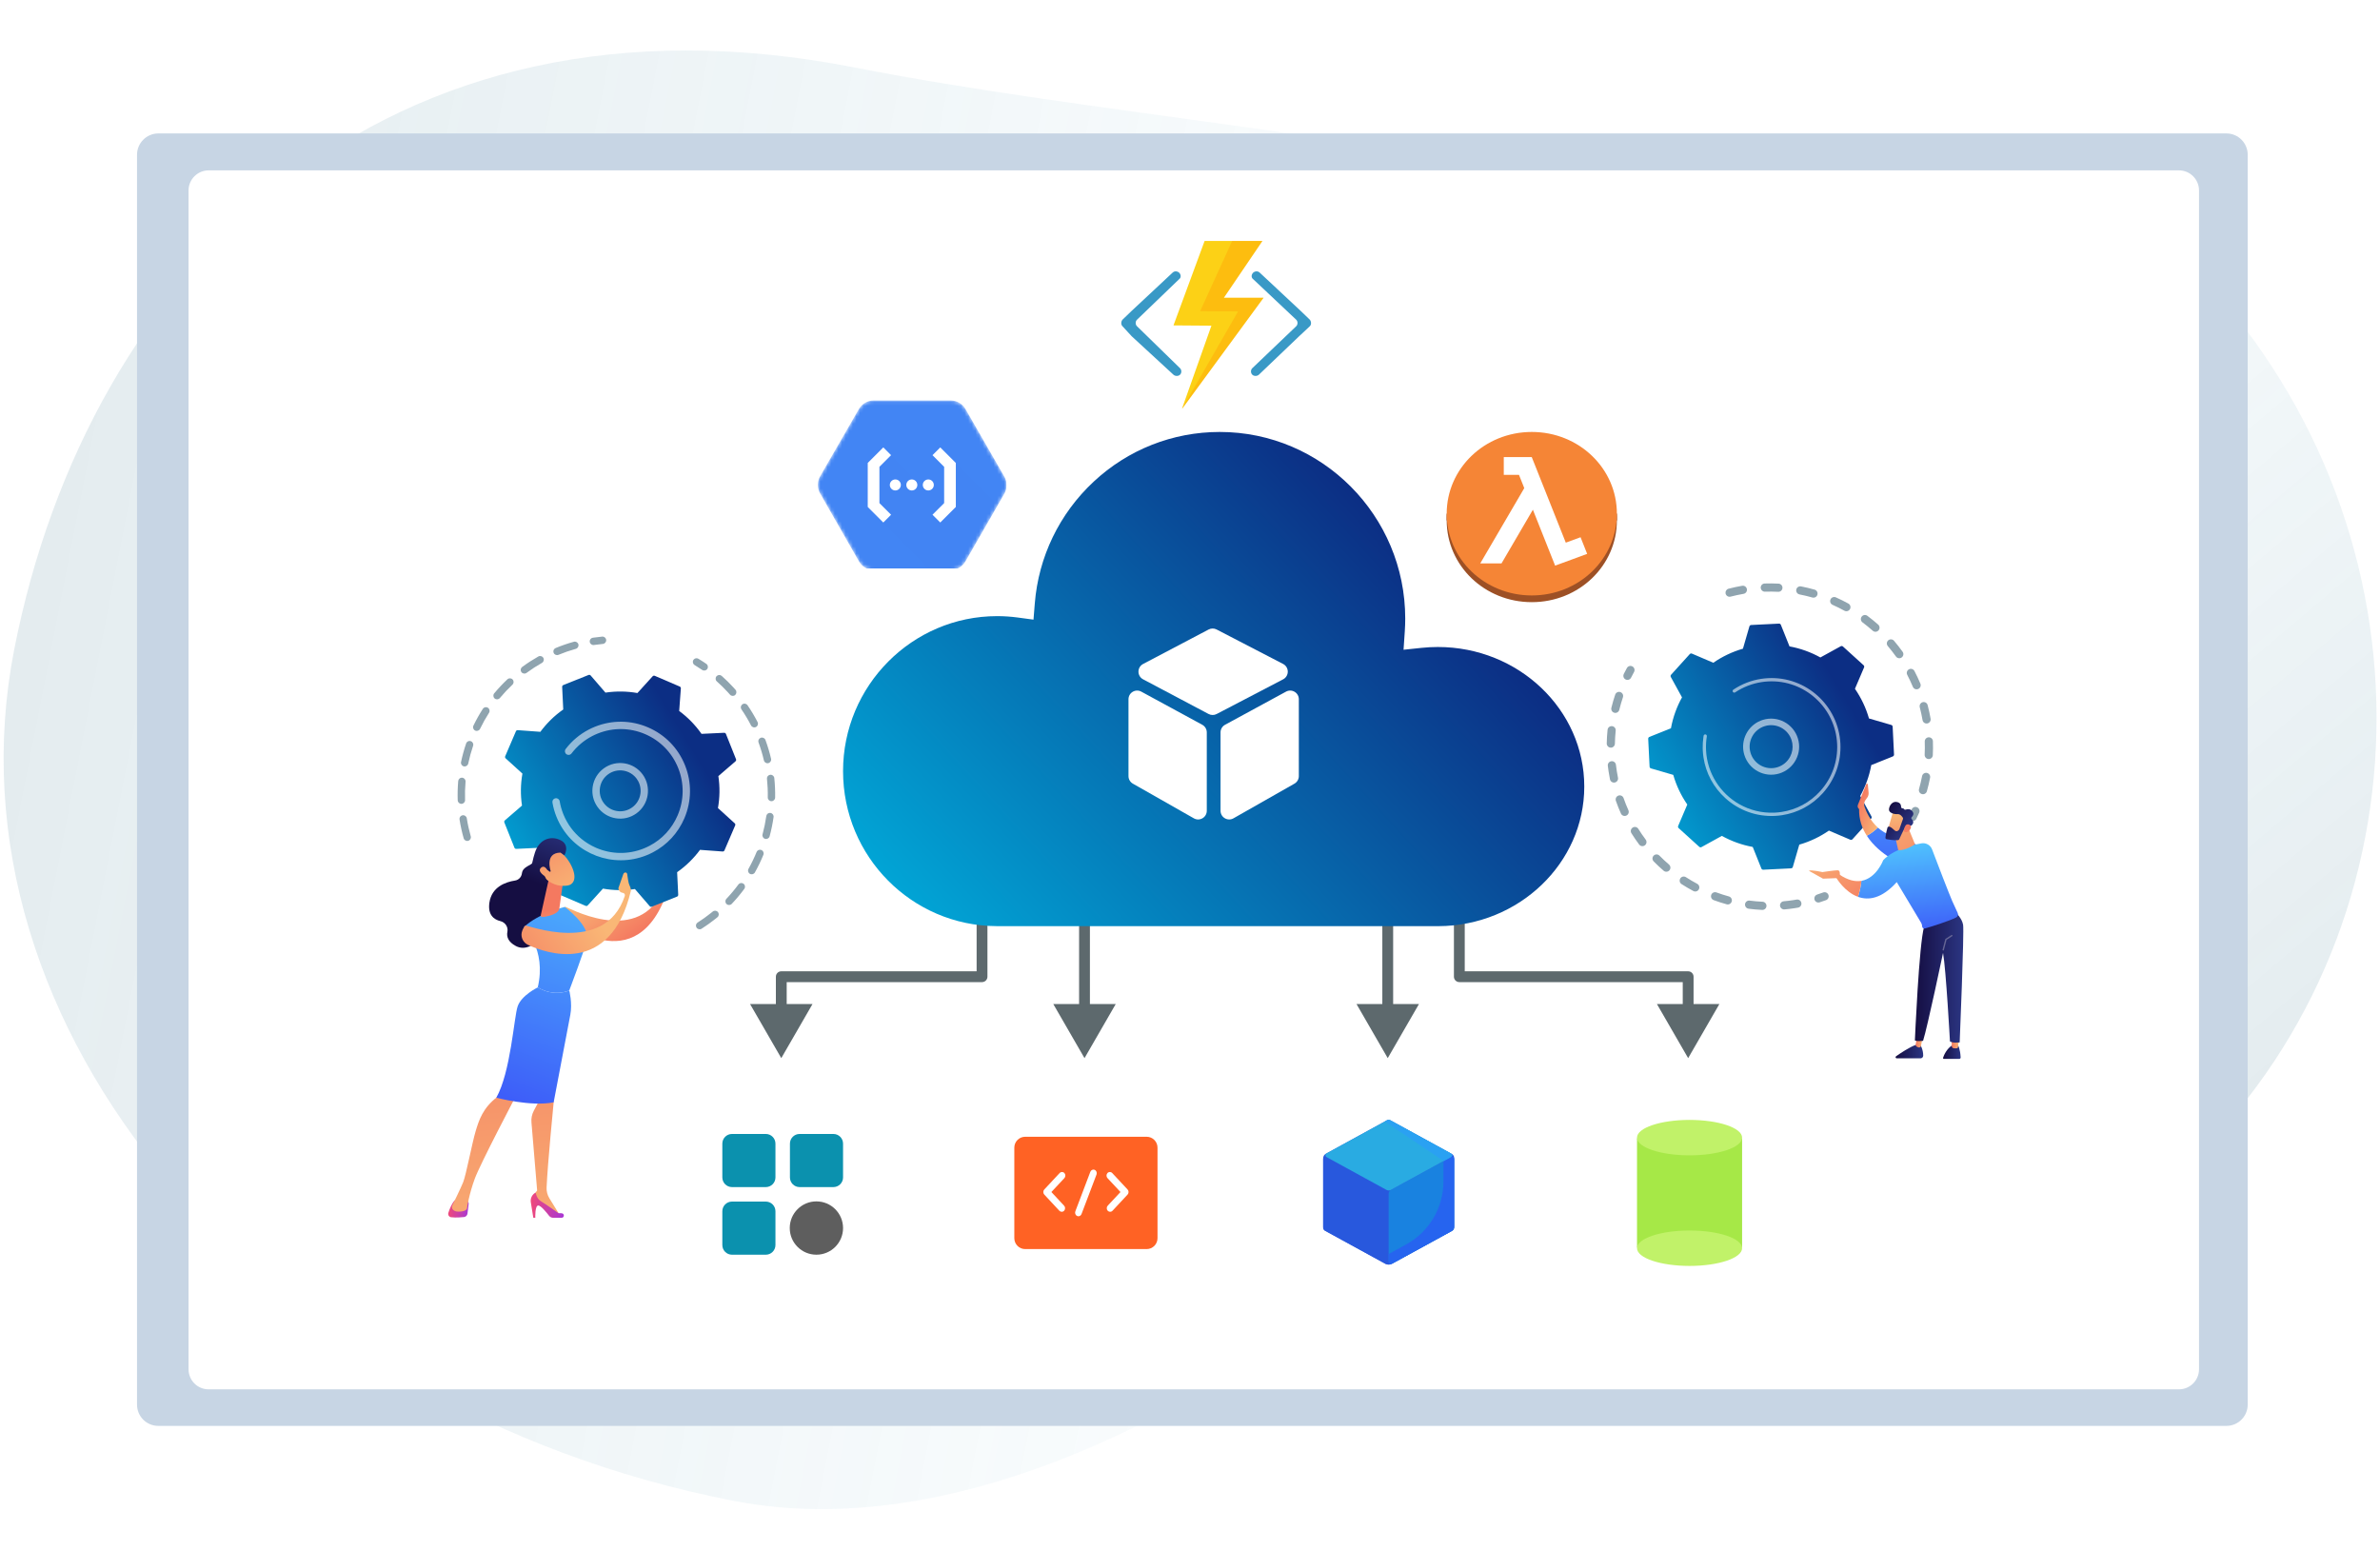 <svg width="660" height="430" viewBox="0 0 660 430" fill="none" xmlns="http://www.w3.org/2000/svg">
<path opacity="0.15" d="M366.411 336.374C303.235 261.731 190.904 182.453 263.7 120.839C336.497 59.226 553.146 8.605 616.322 83.248C679.498 157.891 671.699 268.348 598.902 329.962C526.105 391.575 429.587 411.016 366.411 336.374Z" fill="url(#paint0_linear_5298_7336)"/>
<path opacity="0.15" d="M236.959 18.705C367.503 44.289 552.587 41.19 532.078 145.929C511.57 250.668 333.714 441.687 203.17 416.103C72.627 390.519 -16.575 284.872 3.934 180.133C24.442 75.393 106.416 -6.879 236.959 18.705Z" fill="url(#paint1_linear_5298_7336)"/>
<path d="M43.896 37H617.417C620.678 37 623.313 39.659 623.313 42.895V389.469C623.313 392.73 620.653 395.365 617.417 395.365H43.896C40.634 395.365 38 392.73 38 389.469V42.895C38 39.659 40.66 37 43.896 37Z" fill="#C7D5E4"/>
<path d="M57.846 47.238H604.253C607.328 47.238 609.812 49.746 609.812 52.798V379.671C609.812 382.746 607.304 385.231 604.253 385.231H57.846C54.771 385.231 52.287 382.746 52.287 379.671V52.798C52.287 49.746 54.794 47.238 57.846 47.238Z" fill="white"/>
<path d="M155.607 254.99C155.607 254.99 176.746 272.924 185.255 246.538C185.255 246.538 185.39 245.878 185.073 245.021C184.913 244.588 184.918 242.946 184.932 242.104C184.937 241.834 184.706 241.621 184.436 241.644C184.225 241.662 184.038 241.787 183.94 241.974L182.131 245.408C182.064 246.035 182.463 246.617 183.072 246.781C183.46 246.885 183.656 247.318 183.474 247.676C176.014 262.343 157.011 251.228 156.74 251.449C155.782 252.232 154.669 253.108 155.606 254.99H155.607Z" fill="url(#paint2_linear_5298_7336)"/>
<path d="M192.461 182.78C192.785 182.482 193.28 182.419 193.677 182.659C194.418 183.105 195.155 183.581 195.869 184.071C196.333 184.391 196.45 185.025 196.132 185.489C195.814 185.954 195.178 186.07 194.714 185.751C194.034 185.283 193.331 184.83 192.624 184.404C192.141 184.113 191.987 183.487 192.277 183.004C192.329 182.918 192.391 182.844 192.461 182.779L192.461 182.78Z" fill="#8FA4AF"/>
<path d="M198.776 187.428C199.157 187.078 199.748 187.067 200.142 187.417C201.256 188.407 202.331 189.465 203.338 190.562C203.55 190.793 203.76 191.027 203.969 191.264C204.341 191.687 204.263 192.335 203.878 192.703C203.455 193.075 202.811 193.034 202.439 192.612C202.239 192.385 202.039 192.161 201.836 191.941C200.875 190.894 199.849 189.885 198.788 188.941C198.367 188.567 198.329 187.923 198.702 187.502C198.726 187.475 198.751 187.45 198.775 187.427L198.776 187.428ZM205.767 195.373C205.803 195.34 205.841 195.309 205.882 195.282C206.347 194.964 206.981 195.083 207.3 195.548C208.32 197.038 209.256 198.606 210.082 200.206C210.34 200.706 210.141 201.321 209.644 201.579C209.144 201.838 208.53 201.642 208.27 201.142C207.482 199.616 206.589 198.121 205.616 196.699C205.326 196.275 205.4 195.711 205.767 195.374L205.767 195.373ZM210.623 204.777C210.718 204.689 210.832 204.619 210.96 204.571C211.489 204.377 212.075 204.648 212.269 205.177C212.891 206.869 213.414 208.619 213.822 210.379C213.95 210.928 213.609 211.474 213.06 211.602C212.511 211.73 211.963 211.387 211.836 210.84C211.446 209.163 210.948 207.494 210.355 205.88C210.208 205.481 210.327 205.048 210.622 204.777L210.623 204.777ZM213.018 215.087C213.173 214.944 213.374 214.848 213.6 214.824C214.159 214.766 214.662 215.172 214.72 215.731C214.909 217.528 214.987 219.352 214.954 221.153C214.942 221.716 214.477 222.163 213.915 222.153C213.352 222.142 212.904 221.678 212.914 221.114C212.947 219.398 212.872 217.657 212.693 215.944C212.657 215.609 212.788 215.297 213.018 215.086L213.018 215.087ZM212.822 225.669C213.039 225.469 213.34 225.365 213.656 225.41C214.213 225.489 214.6 226.005 214.521 226.563C214.267 228.349 213.9 230.137 213.43 231.876C213.284 232.421 212.724 232.742 212.181 232.595C211.637 232.448 211.315 231.888 211.462 231.345C211.91 229.686 212.261 227.981 212.503 226.276C212.537 226.033 212.655 225.823 212.823 225.669L212.822 225.669ZM210.063 235.881C210.345 235.623 210.761 235.535 211.138 235.688C211.659 235.9 211.91 236.495 211.697 237.016C211.016 238.687 210.225 240.332 209.344 241.902C209.067 242.394 208.447 242.568 207.956 242.292C207.465 242.017 207.291 241.396 207.566 240.906C208.405 239.408 209.161 237.84 209.809 236.248C209.868 236.104 209.956 235.98 210.063 235.881ZM204.893 245.107C205.245 244.784 205.787 244.744 206.185 245.038C206.639 245.372 206.735 246.01 206.402 246.464C205.335 247.911 204.164 249.312 202.919 250.625C202.525 251.029 201.886 251.051 201.478 250.664C201.069 250.277 201.052 249.632 201.439 249.223C202.626 247.97 203.743 246.635 204.761 245.255C204.8 245.2 204.845 245.151 204.893 245.107ZM193.321 255.906C193.365 255.866 193.412 255.829 193.464 255.797C194.718 254.998 195.95 254.118 197.126 253.178C197.305 253.037 197.479 252.896 197.651 252.753C198.086 252.395 198.728 252.455 199.087 252.889C199.447 253.323 199.393 253.981 198.951 254.325C198.767 254.476 198.583 254.626 198.395 254.774C197.166 255.755 195.874 256.679 194.56 257.516C194.085 257.818 193.454 257.678 193.152 257.203C192.883 256.78 192.965 256.234 193.322 255.906L193.321 255.906Z" fill="#8FA4AF"/>
<path d="M140.718 188.346C141.128 187.97 141.766 187.992 142.15 188.398C142.535 188.807 142.517 189.453 142.106 189.839C140.873 191.001 139.699 192.248 138.62 193.546C138.258 193.973 137.617 194.038 137.184 193.678C136.751 193.318 136.693 192.675 137.052 192.243C138.186 190.882 139.415 189.574 140.709 188.356C140.712 188.352 140.716 188.349 140.719 188.346L140.718 188.346ZM144.722 185.004C144.749 184.979 144.777 184.955 144.808 184.934C146.236 183.879 147.743 182.902 149.285 182.027C149.776 181.75 150.397 181.921 150.674 182.411C150.952 182.901 150.777 183.523 150.29 183.801C148.818 184.635 147.38 185.569 146.017 186.574C145.564 186.908 144.926 186.812 144.592 186.359C144.28 185.936 144.343 185.352 144.721 185.004L144.722 185.004ZM134.062 196.348C134.395 196.042 134.904 195.986 135.303 196.241C135.776 196.545 135.913 197.175 135.609 197.649C134.693 199.076 133.856 200.57 133.122 202.091C132.875 202.598 132.268 202.811 131.761 202.565C131.254 202.321 131.041 201.711 131.286 201.204C132.056 199.61 132.934 198.043 133.894 196.547C133.943 196.471 133.999 196.404 134.063 196.347L134.062 196.348ZM153.786 179.875C153.871 179.796 153.972 179.731 154.085 179.684C155.726 179.004 157.425 178.418 159.135 177.944C159.678 177.793 160.24 178.112 160.391 178.654C160.54 179.195 160.222 179.757 159.681 179.908C158.05 180.361 156.43 180.919 154.867 181.568C154.347 181.783 153.75 181.536 153.534 181.016C153.366 180.61 153.48 180.156 153.787 179.875L153.786 179.875ZM129.539 205.72C129.804 205.476 130.192 205.381 130.557 205.505C131.091 205.687 131.376 206.267 131.194 206.799C130.649 208.4 130.195 210.051 129.848 211.708C129.733 212.26 129.192 212.612 128.641 212.496C128.09 212.381 127.737 211.84 127.853 211.289C128.218 209.553 128.693 207.821 129.264 206.143C129.322 205.975 129.418 205.833 129.54 205.721L129.539 205.72ZM127.395 215.904C127.599 215.717 127.876 215.614 128.173 215.639C128.734 215.688 129.149 216.182 129.101 216.743C128.955 218.432 128.91 220.145 128.967 221.833C128.986 222.397 128.545 222.868 127.982 222.887C127.42 222.906 126.948 222.466 126.929 221.903C126.869 220.132 126.916 218.337 127.068 216.567C127.091 216.303 127.213 216.07 127.394 215.905L127.395 215.904ZM127.753 226.31C127.896 226.178 128.078 226.087 128.285 226.054C128.841 225.967 129.363 226.347 129.45 226.904C129.711 228.579 130.079 230.252 130.541 231.877C130.694 232.417 130.381 232.982 129.84 233.136C129.298 233.29 128.735 232.977 128.581 232.434C128.096 230.73 127.71 228.975 127.435 227.218C127.381 226.869 127.511 226.532 127.754 226.31L127.753 226.31Z" fill="#8FA4AF"/>
<path d="M163.867 177.081C164.012 176.948 164.197 176.856 164.406 176.824C165.269 176.695 166.14 176.592 166.994 176.516C167.555 176.466 168.051 176.88 168.101 177.441C168.149 178.001 167.736 178.496 167.176 178.547C166.361 178.619 165.53 178.718 164.706 178.841C164.15 178.924 163.631 178.54 163.548 177.983C163.496 177.635 163.626 177.302 163.867 177.081Z" fill="#8FA4AF"/>
<path d="M140.095 209.69C140.008 209.892 140.06 210.128 140.222 210.276L144.872 214.5C144.36 217.389 144.305 220.38 144.756 223.366L140.004 227.469C139.837 227.613 139.78 227.846 139.862 228.051L142.656 235.049C142.738 235.253 142.941 235.384 143.16 235.374L149.431 235.073C151.16 237.548 153.261 239.679 155.621 241.42L155.161 247.686C155.144 247.906 155.269 248.111 155.472 248.199L162.396 251.171C162.599 251.258 162.834 251.206 162.981 251.043L167.206 246.393C170.094 246.905 173.086 246.96 176.071 246.509L180.173 251.262C180.317 251.429 180.55 251.486 180.755 251.404L187.753 248.609C187.958 248.528 188.087 248.325 188.077 248.105L187.777 241.834C190.252 240.104 192.382 238.003 194.123 235.643L200.388 236.103C200.608 236.12 200.814 235.995 200.901 235.792L203.872 228.867C203.959 228.665 203.908 228.429 203.745 228.282L199.096 224.057C199.608 221.168 199.663 218.177 199.212 215.191L203.965 211.088C204.131 210.944 204.188 210.711 204.107 210.506L201.312 203.507C201.23 203.303 201.028 203.173 200.808 203.183L194.538 203.483C192.808 201.008 190.708 198.878 188.347 197.136L188.808 190.871C188.824 190.651 188.699 190.446 188.496 190.359L181.572 187.387C181.37 187.299 181.135 187.351 180.987 187.514L176.762 192.164C173.874 191.652 170.882 191.598 167.898 192.048L163.796 187.295C163.652 187.128 163.418 187.071 163.213 187.153L156.216 189.948C156.012 190.03 155.882 190.232 155.892 190.452L156.192 196.723C153.718 198.453 151.587 200.554 149.846 202.915L143.581 202.454C143.361 202.438 143.155 202.562 143.068 202.765L140.097 209.69H140.095Z" fill="url(#paint3_linear_5298_7336)"/>
<path opacity="0.56" d="M165.139 222.831C164.378 221.373 164.106 219.716 164.369 218.063C164.693 216.029 165.791 214.243 167.459 213.034C170.899 210.539 175.729 211.309 178.226 214.751C180.718 218.202 179.95 223.025 176.508 225.52C174.841 226.729 172.802 227.217 170.769 226.892C168.735 226.567 166.949 225.471 165.74 223.802C165.515 223.49 165.314 223.165 165.139 222.83V222.831ZM177.013 216.657C176.886 216.413 176.74 216.177 176.575 215.948C174.739 213.416 171.186 212.85 168.654 214.686C167.428 215.575 166.62 216.889 166.381 218.384C166.143 219.881 166.502 221.379 167.39 222.608C168.279 223.834 169.593 224.641 171.088 224.88C172.584 225.119 174.084 224.76 175.311 223.87C177.614 222.201 178.291 219.108 177.012 216.657L177.013 216.657Z" fill="white"/>
<path opacity="0.56" d="M155.119 228.226C154.82 227.654 154.548 227.063 154.304 226.451C153.819 225.238 153.457 223.973 153.227 222.69C153.217 222.632 153.207 222.574 153.198 222.516C153.122 222.069 153.349 221.642 153.73 221.442C153.823 221.394 153.925 221.359 154.033 221.34C154.588 221.246 155.112 221.622 155.207 222.176C155.41 223.376 155.743 224.559 156.197 225.694C156.222 225.756 156.248 225.819 156.273 225.881C157.371 228.556 159.094 230.855 161.278 232.633C162.464 233.598 163.788 234.408 165.223 235.04C165.235 235.045 165.246 235.05 165.258 235.055C165.294 235.071 165.329 235.087 165.365 235.102C169.578 236.909 174.242 236.969 178.499 235.269C179.05 235.049 179.586 234.803 180.105 234.532C183.596 232.71 186.331 229.766 187.906 226.099C189.713 221.885 189.773 217.22 188.072 212.963C186.372 208.709 183.115 205.365 178.903 203.556C174.69 201.748 170.026 201.688 165.768 203.388C165.227 203.604 164.698 203.848 164.184 204.116C161.957 205.279 160.01 206.915 158.487 208.915C158.393 209.039 158.277 209.134 158.148 209.201C157.809 209.379 157.383 209.356 157.059 209.109C156.612 208.767 156.524 208.129 156.865 207.68C158.569 205.441 160.748 203.61 163.239 202.309C163.815 202.008 164.406 201.736 165.012 201.494C169.776 199.592 174.994 199.658 179.707 201.682C184.42 203.705 188.065 207.438 189.965 212.206C191.867 216.969 191.802 222.188 189.778 226.902C188.018 231.006 184.957 234.299 181.051 236.338C180.471 236.64 179.872 236.916 179.256 237.162C170.034 240.844 159.616 236.847 155.117 228.225L155.119 228.226Z" fill="white"/>
<path d="M150.485 236.651C150.485 236.651 148.227 237.75 147.811 239.012C147.479 240.025 144.981 240.156 144.734 242.147C144.607 243.175 143.846 243.998 142.822 244.156C140.272 244.546 136.341 245.871 135.712 250.3C135.232 253.68 136.955 254.962 138.763 255.406C140.092 255.732 140.974 257.023 140.706 258.364C140.448 259.651 140.832 261.138 143.06 262.314C148.053 264.948 153.039 256.071 153.039 256.071L154.061 240.572L150.484 236.653L150.485 236.651Z" fill="url(#paint4_linear_5298_7336)"/>
<path d="M129.962 333.842L129.64 336.498C129.578 337.002 129.181 337.4 128.677 337.458C127.826 337.555 126.459 337.656 125.122 337.514C124.535 337.451 124.155 336.857 124.333 336.295C124.659 335.269 125.256 333.73 126.116 332.824H129.062C129.606 332.824 130.029 333.3 129.962 333.841V333.842Z" fill="url(#paint5_linear_5298_7336)"/>
<path d="M153.04 302.724L153.537 305.649C153.537 305.649 151.872 322.52 151.576 329.269C151.529 330.327 151.803 331.372 152.358 332.274L155.255 336.977L147.895 332.634L147.749 331.735L148.954 330.079L147.376 311.179C147.284 310.068 147.512 308.955 148.035 307.972L149.558 305.112L153.041 302.724H153.04Z" fill="url(#paint6_linear_5298_7336)"/>
<path d="M155.738 337.66H153.389C152.949 337.66 152.535 337.458 152.267 337.11C151.535 336.158 150.018 334.302 149.292 334.254C148.316 334.188 148.441 337.66 148.441 337.66H147.894L147.2 333.346C147.026 332.26 147.566 331.185 148.54 330.677C148.54 330.677 148.764 332.328 149.974 333.058C151.184 333.788 154.899 336.403 154.899 336.403C154.899 336.403 155.354 336.339 155.854 336.429C156.595 336.563 156.492 337.66 155.738 337.66H155.738Z" fill="url(#paint7_linear_5298_7336)"/>
<path d="M142.959 304.114C142.959 304.114 133.203 322.623 131.652 326.849C130.101 331.074 129.558 334.6 129.537 334.934C129.505 335.456 128.856 335.956 127.068 335.956C126.145 335.956 125.694 335.586 125.472 335.228C125.283 334.922 125.273 334.54 125.432 334.218C125.996 333.076 127.788 329.425 128.451 327.769C129.243 325.792 130.947 316.833 131.881 313.719C132.816 310.604 133.871 307.225 137.94 304.113C137.94 304.113 140.733 301.378 142.96 304.113L142.959 304.114Z" fill="url(#paint8_linear_5298_7336)"/>
<path d="M149.123 273.785C151.639 263.12 145.264 257.087 145.264 257.087C149.286 253.225 156.616 251.468 156.616 251.468C156.616 251.468 163.61 256.582 162.781 260.584C162.294 262.93 157.864 274.636 157.864 274.636C157.864 274.636 153.768 276.575 149.123 273.785Z" fill="url(#paint9_linear_5298_7336)"/>
<path d="M143.543 279.066C144.567 275.98 149.122 273.785 149.122 273.785C153.768 276.575 157.864 274.637 157.864 274.637C157.864 274.637 158.782 278.148 158.148 281.412C157.514 284.675 153.536 305.649 153.536 305.649C147.269 306.919 137.629 304.372 137.629 304.372C141.621 297.283 142.518 282.152 143.542 279.066H143.543Z" fill="url(#paint10_linear_5298_7336)"/>
<path d="M152.043 244.422L149.997 253.614C149.801 254.424 150.54 254.291 151.358 254.136C152.698 253.884 154.426 253.363 155.004 252.32C155.062 252.214 155.091 252.094 155.108 251.973L155.987 245.599C156.058 245.094 155.784 244.603 155.317 244.396L153.621 243.644C152.967 243.354 152.211 243.727 152.043 244.421V244.422Z" fill="url(#paint11_linear_5298_7336)"/>
<path d="M154.444 235.669C154.444 235.669 156.867 236.692 158.515 240.195C160.163 243.697 158.933 245.314 157.387 245.536C155.842 245.758 153.53 245.724 151.086 243.462C148.641 241.199 151.295 234.456 154.445 235.669H154.444Z" fill="url(#paint12_linear_5298_7336)"/>
<path d="M152.728 241.591C152.728 241.591 150.9 236.467 155.442 236.407L156.51 237.155C156.51 237.155 158.177 234.314 155.442 232.958C152.707 231.601 149.505 232.722 148.341 236.407C147.177 240.093 146.978 242.56 148.915 244.324C150.852 246.087 151.65 244.088 151.65 244.088C151.65 244.088 150.596 242.439 151.025 241.556C151.454 240.674 152.445 241.739 152.445 241.739L152.729 241.592L152.728 241.591Z" fill="url(#paint13_linear_5298_7336)"/>
<path d="M152.219 242.162C152.219 242.162 151.295 239.522 150.062 240.573C148.828 241.624 151.064 243.011 151.939 243.461L152.22 242.162H152.219Z" fill="url(#paint14_linear_5298_7336)"/>
<path d="M146.412 261.984C151.162 264.203 169.282 270.891 174.959 246.961C174.959 246.961 174.998 246.245 174.528 245.39C174.291 244.958 174.038 243.227 173.921 242.338C173.883 242.052 173.606 241.865 173.327 241.931C173.107 241.984 172.929 242.144 172.855 242.357L171.489 246.262C171.517 246.933 172.029 247.484 172.697 247.56C173.123 247.609 173.398 248.035 173.262 248.441C167.707 265.072 145.93 256.349 145.68 256.624C145.269 257.077 144.873 257.744 144.695 258.513C144.369 259.924 145.101 261.371 146.413 261.984H146.412Z" fill="url(#paint15_linear_5298_7336)"/>
<path d="M478.512 164.503C478.427 163.936 478.78 163.385 479.347 163.237C480.585 162.914 481.856 162.64 483.124 162.423C483.74 162.318 484.326 162.732 484.431 163.35C484.432 163.357 484.433 163.364 484.435 163.372C484.527 163.981 484.115 164.554 483.505 164.659C482.301 164.865 481.094 165.125 479.918 165.431C479.313 165.589 478.694 165.226 478.536 164.62C478.526 164.581 478.518 164.542 478.512 164.502V164.503ZM488.28 163.096C488.273 163.052 488.269 163.007 488.267 162.962C488.247 162.336 488.737 161.812 489.362 161.792C490.647 161.75 491.946 161.762 493.223 161.829C493.847 161.862 494.326 162.393 494.295 163.021C494.262 163.646 493.729 164.127 493.105 164.094C491.891 164.03 490.657 164.018 489.436 164.058C488.856 164.077 488.364 163.656 488.279 163.096H488.28ZM498.114 163.876C498.096 163.752 498.097 163.621 498.123 163.49C498.242 162.876 498.836 162.474 499.451 162.594C500.71 162.838 501.973 163.141 503.207 163.493C503.809 163.665 504.156 164.293 503.986 164.894C503.814 165.497 503.188 165.846 502.586 165.674C501.414 165.339 500.214 165.052 499.019 164.82C498.536 164.726 498.184 164.337 498.114 163.877L498.114 163.876ZM507.529 166.839C507.498 166.633 507.524 166.415 507.614 166.211C507.867 165.639 508.537 165.38 509.108 165.634C510.281 166.155 511.446 166.733 512.57 167.351C513.117 167.653 513.317 168.342 513.016 168.891C512.715 169.439 512.026 169.64 511.478 169.338C510.411 168.75 509.304 168.201 508.19 167.707C507.822 167.544 507.585 167.21 507.529 166.84L507.529 166.839ZM516.048 171.829C516.004 171.54 516.072 171.234 516.26 170.981C516.634 170.479 517.344 170.376 517.845 170.75C518.871 171.517 519.879 172.338 520.839 173.191C521.308 173.607 521.351 174.323 520.935 174.792C520.52 175.26 519.804 175.304 519.336 174.888C518.423 174.077 517.465 173.296 516.49 172.568C516.241 172.382 516.091 172.113 516.048 171.829ZM523.251 178.58C523.194 178.205 523.326 177.811 523.635 177.547C524.111 177.14 524.826 177.197 525.232 177.673C526.065 178.649 526.866 179.673 527.613 180.717C527.977 181.226 527.86 181.934 527.351 182.299C526.843 182.663 526.135 182.546 525.771 182.038C525.061 181.046 524.3 180.073 523.509 179.145C523.366 178.978 523.281 178.782 523.251 178.58ZM532.135 219.256C532.112 219.101 532.12 218.938 532.166 218.778C532.498 217.606 532.783 216.403 533.013 215.204C533.131 214.59 533.725 214.187 534.339 214.305C534.953 214.423 535.356 215.017 535.238 215.633C534.995 216.895 534.695 218.162 534.345 219.396C534.175 219.999 533.549 220.348 532.946 220.178C532.505 220.053 532.199 219.683 532.135 219.256L532.135 219.256ZM528.777 186.756C528.706 186.291 528.932 185.812 529.372 185.582C529.926 185.291 530.61 185.506 530.901 186.06C531.496 187.197 532.048 188.374 532.544 189.558C532.782 190.136 532.514 190.8 531.936 191.042C531.36 191.284 530.696 191.011 530.454 190.434C529.984 189.309 529.459 188.192 528.894 187.112C528.834 186.997 528.795 186.877 528.777 186.756V186.756ZM533.738 209.51C533.727 209.436 533.723 209.36 533.727 209.282C533.788 208.064 533.798 206.828 533.756 205.608C533.734 204.982 534.223 204.457 534.848 204.435C535.474 204.414 536.001 204.903 536.02 205.529C536.064 206.813 536.054 208.115 535.99 209.396C535.958 210.021 535.426 210.503 534.801 210.471C534.254 210.443 533.817 210.032 533.738 209.509V209.51ZM532.339 195.963C532.254 195.397 532.607 194.846 533.172 194.698C533.777 194.539 534.396 194.901 534.555 195.507C534.881 196.746 535.157 198.018 535.375 199.284C535.377 199.292 535.378 199.3 535.379 199.308C535.471 199.916 535.061 200.489 534.452 200.595C533.835 200.702 533.249 200.288 533.143 199.67C532.935 198.467 532.672 197.261 532.364 196.082C532.354 196.042 532.346 196.002 532.339 195.962V195.963Z" fill="#8FA4AF"/>
<path d="M529.283 226.688C529.25 226.468 529.28 226.235 529.387 226.019C529.644 225.495 529.895 224.956 530.133 224.418C530.387 223.846 531.056 223.587 531.627 223.84C532.2 224.094 532.459 224.764 532.205 225.336C531.955 225.902 531.691 226.469 531.419 227.021C531.143 227.583 530.464 227.814 529.903 227.537C529.557 227.367 529.337 227.044 529.283 226.689V226.688Z" fill="#8FA4AF"/>
<path d="M503.146 249.282C503.064 248.741 503.384 248.205 503.921 248.033C504.477 247.855 505.039 247.663 505.591 247.461C506.179 247.246 506.829 247.549 507.044 248.136C507.26 248.727 506.956 249.376 506.369 249.591C505.788 249.803 505.196 250.006 504.61 250.194C504.014 250.384 503.377 250.055 503.187 249.458C503.168 249.4 503.154 249.34 503.146 249.282Z" fill="#8FA4AF"/>
<path d="M446.075 213.884C445.996 213.368 445.927 212.849 445.866 212.327C445.793 211.705 446.238 211.141 446.859 211.069C447.48 210.996 448.046 211.444 448.116 212.062C448.257 213.268 448.447 214.464 448.683 215.633C448.806 216.248 448.41 216.845 447.798 216.969C447.184 217.093 446.587 216.696 446.463 216.082C446.316 215.36 446.186 214.62 446.075 213.884ZM445.577 206.347C445.568 206.284 445.563 206.22 445.565 206.155C445.589 204.89 445.666 203.612 445.796 202.356C445.86 201.734 446.417 201.281 447.039 201.345C447.661 201.409 448.115 201.967 448.049 202.59C447.927 203.782 447.853 204.996 447.83 206.198C447.818 206.824 447.301 207.322 446.676 207.31C446.116 207.299 445.659 206.884 445.578 206.347H445.577ZM448.046 221.835C447.966 221.306 448.269 220.779 448.792 220.596C449.383 220.389 450.028 220.701 450.235 221.292C450.63 222.423 451.079 223.552 451.57 224.649C451.825 225.221 451.57 225.891 450.999 226.147C450.428 226.403 449.758 226.147 449.502 225.576C448.986 224.421 448.513 223.232 448.097 222.041C448.073 221.973 448.057 221.904 448.046 221.835H448.046ZM446.829 196.706C446.808 196.563 446.814 196.415 446.85 196.266C447.15 195.039 447.507 193.809 447.91 192.612C448.11 192.018 448.752 191.7 449.345 191.9C449.938 192.099 450.257 192.742 450.056 193.336C449.674 194.472 449.335 195.64 449.05 196.806C448.901 197.414 448.287 197.786 447.68 197.637C447.221 197.524 446.895 197.146 446.829 196.706H446.829ZM452.244 230.593C452.179 230.16 452.369 229.709 452.765 229.462C453.295 229.13 453.994 229.291 454.326 229.822C454.959 230.838 455.645 231.841 456.365 232.803C456.74 233.304 456.637 234.015 456.136 234.39C455.635 234.765 454.926 234.663 454.551 234.162C453.794 233.149 453.071 232.093 452.404 231.024C452.32 230.888 452.267 230.742 452.244 230.593ZM458.262 238.218C458.209 237.872 458.318 237.506 458.586 237.24C459.031 236.8 459.748 236.805 460.188 237.251C461.031 238.106 461.919 238.935 462.828 239.716C463.304 240.123 463.359 240.839 462.951 241.315C462.544 241.79 461.829 241.845 461.354 241.438C460.397 240.616 459.461 239.743 458.575 238.844C458.401 238.667 458.296 238.447 458.262 238.218V238.218ZM465.796 244.348C465.756 244.084 465.809 243.805 465.964 243.563C466.303 243.037 467.004 242.886 467.53 243.225C468.539 243.877 469.586 244.492 470.644 245.055C471.196 245.349 471.406 246.036 471.111 246.589C470.817 247.142 470.131 247.351 469.579 247.057C468.467 246.464 467.364 245.816 466.302 245.131C466.018 244.947 465.843 244.658 465.796 244.347L465.796 244.348ZM474.486 248.686C474.459 248.503 474.475 248.312 474.543 248.126C474.759 247.538 475.41 247.237 475.997 247.453C477.124 247.868 478.28 248.239 479.435 248.556C480.039 248.722 480.394 249.346 480.229 249.949C480.063 250.553 479.44 250.909 478.836 250.743C477.619 250.409 476.401 250.018 475.216 249.582C474.814 249.434 474.546 249.082 474.486 248.686ZM483.92 251.01C483.904 250.908 483.903 250.801 483.917 250.693C483.998 250.072 484.567 249.634 485.187 249.716C486.374 249.871 487.584 249.978 488.782 250.033C489.407 250.061 489.89 250.593 489.861 251.217C489.833 251.843 489.303 252.327 488.678 252.298C487.417 252.24 486.143 252.128 484.894 251.964C484.381 251.897 483.994 251.497 483.92 251.01ZM493.626 251.203C493.623 251.18 493.62 251.157 493.618 251.133C493.562 250.51 494.022 249.959 494.645 249.903C495.525 249.824 496.412 249.717 497.283 249.585C497.599 249.537 497.913 249.485 498.226 249.431C498.843 249.324 499.429 249.737 499.536 250.354C499.656 250.977 499.23 251.558 498.614 251.665C498.284 251.722 497.955 251.776 497.623 251.827C496.706 251.966 495.772 252.078 494.847 252.161C494.247 252.215 493.715 251.791 493.626 251.202L493.626 251.203Z" fill="#8FA4AF"/>
<path d="M450.184 187.554C450.151 187.331 450.183 187.096 450.29 186.879C450.564 186.33 450.854 185.776 451.153 185.233C451.455 184.684 452.144 184.484 452.691 184.787C453.239 185.089 453.439 185.778 453.137 186.327C452.853 186.843 452.577 187.369 452.317 187.891C452.039 188.451 451.359 188.679 450.799 188.4C450.455 188.229 450.237 187.907 450.184 187.554L450.184 187.554Z" fill="#8FA4AF"/>
<path d="M463.404 187.097C463.252 187.264 463.223 187.509 463.332 187.708L466.437 193.36C464.979 195.994 463.929 198.881 463.373 201.93L457.396 204.33C457.186 204.414 457.053 204.622 457.064 204.848L457.446 212.576C457.458 212.801 457.611 212.995 457.827 213.058L464.011 214.856C464.866 217.835 466.194 220.605 467.905 223.082L465.372 229.013C465.284 229.221 465.337 229.462 465.504 229.614L471.232 234.808C471.399 234.959 471.645 234.988 471.842 234.879L477.489 231.772C480.121 233.231 483.005 234.282 486.051 234.838L488.448 240.821C488.532 241.031 488.74 241.164 488.966 241.153L496.686 240.771C496.911 240.76 497.105 240.606 497.168 240.389L498.964 234.199C501.94 233.344 504.707 232.014 507.182 230.302L513.108 232.837C513.315 232.925 513.556 232.872 513.708 232.705L518.897 226.971C519.049 226.804 519.077 226.559 518.968 226.36L515.864 220.708C517.322 218.074 518.371 215.187 518.928 212.138L524.904 209.738C525.114 209.654 525.247 209.446 525.236 209.22L524.854 201.492C524.843 201.267 524.69 201.073 524.473 201.01L518.289 199.212C517.435 196.233 516.106 193.464 514.396 190.986L516.928 185.055C517.017 184.847 516.964 184.606 516.797 184.454L511.068 179.26C510.901 179.108 510.656 179.079 510.458 179.188L504.812 182.296C502.18 180.836 499.295 179.786 496.249 179.229L493.852 173.247C493.768 173.037 493.56 172.903 493.334 172.915L485.615 173.297C485.389 173.308 485.195 173.461 485.132 173.679L483.336 179.868C480.36 180.724 477.593 182.053 475.118 183.766L469.193 181.231C468.986 181.142 468.745 181.195 468.593 181.362L463.404 187.096V187.097Z" fill="url(#paint16_linear_5298_7336)"/>
<path opacity="0.56" d="M483.467 208.194C482.9 204.446 485.152 200.738 488.879 199.597C492.976 198.344 497.327 200.66 498.58 204.761C499.187 206.747 498.985 208.852 498.01 210.685C497.036 212.519 495.406 213.864 493.422 214.471C489.325 215.724 484.973 213.408 483.721 209.308C483.608 208.938 483.523 208.566 483.467 208.194V208.194ZM497.043 206.154C496.999 205.864 496.934 205.576 496.846 205.291C495.886 202.147 492.549 200.371 489.408 201.333C486.268 202.294 484.492 205.633 485.453 208.778C486.413 211.922 489.75 213.698 492.891 212.737C494.413 212.271 495.662 211.241 496.409 209.834C497.016 208.691 497.232 207.411 497.042 206.154H497.043Z" fill="white"/>
<path opacity="0.56" d="M472.397 210.032C472.299 209.389 472.234 208.736 472.201 208.077C472.191 207.87 472.184 207.662 472.18 207.454C472.163 206.429 472.227 205.405 472.371 204.398C472.373 204.384 472.375 204.37 472.376 204.357C472.382 204.318 472.388 204.279 472.394 204.24C472.405 204.164 472.418 204.088 472.43 204.012C472.463 203.814 472.62 203.666 472.809 203.637C472.855 203.631 472.902 203.631 472.951 203.639C473.198 203.679 473.364 203.913 473.324 204.159C473.115 205.431 473.042 206.734 473.106 208.032C473.424 214.479 477.071 219.985 482.297 222.967C485.203 224.625 488.598 225.502 492.179 225.325C492.807 225.294 493.429 225.231 494.043 225.138C498.171 224.511 501.927 222.5 504.767 219.36C508.031 215.754 509.695 211.092 509.455 206.233C508.958 196.197 500.403 188.444 490.382 188.94C489.764 188.971 489.15 189.032 488.543 189.125C485.909 189.525 483.393 190.497 481.177 191.98C481.12 192.019 481.057 192.042 480.994 192.051C480.825 192.077 480.65 192.006 480.549 191.855C480.41 191.646 480.465 191.365 480.674 191.226C483 189.668 485.642 188.648 488.407 188.228C489.045 188.131 489.689 188.066 490.337 188.033C500.859 187.513 509.84 195.66 510.361 206.187C510.613 211.289 508.865 216.183 505.439 219.969C502.457 223.265 498.514 225.376 494.181 226.034C493.537 226.132 492.884 226.197 492.224 226.23C487.128 226.483 482.238 224.733 478.456 221.305C475.163 218.319 473.053 214.371 472.397 210.032V210.032Z" fill="white"/>
<path d="M543.029 289.941C543.029 289.941 543.572 290.797 543.708 293.194C543.721 293.417 543.544 293.608 543.321 293.608H539.077C538.906 293.608 538.785 293.44 538.839 293.278C539.088 292.541 539.84 290.745 541.517 289.719L543.029 289.941H543.029Z" fill="url(#paint17_linear_5298_7336)"/>
<path d="M543.214 288.317L542.974 290.332C542.953 290.506 542.818 290.645 542.644 290.664C542.412 290.691 542.074 290.71 541.746 290.656C541.448 290.607 541.234 290.342 541.234 290.039V288.094L543.214 288.317Z" fill="url(#paint18_linear_5298_7336)"/>
<path d="M532.53 289.719C532.53 289.719 533.342 290.983 533.325 292.717C533.321 293.126 532.979 293.452 532.571 293.452H525.98C525.671 293.452 525.546 293.055 525.798 292.877C527.045 292.001 529.497 290.363 531.27 289.719H532.53L532.53 289.719Z" fill="url(#paint19_linear_5298_7336)"/>
<path d="M533.209 287.543L532.697 290.032C532.64 290.31 532.368 290.497 532.091 290.435C531.922 290.398 531.724 290.326 531.511 290.193C531.31 290.066 531.207 289.826 531.248 289.591L531.778 286.577L533.209 287.543H533.209Z" fill="url(#paint20_linear_5298_7336)"/>
<path d="M542.274 252.951C542.274 252.951 544.054 254.521 544.389 256.411C544.724 258.301 543.44 289.02 543.44 289.02C543.44 289.02 541.66 289.317 540.743 288.76C540.743 288.76 539.654 268.824 538.827 264.217C538.827 264.217 534.489 284.869 533.286 288.6C533.286 288.6 531.572 288.809 531.019 288.482C531.019 288.482 532.155 261.712 533.583 256.952L542.274 252.95L542.274 252.951Z" fill="url(#paint21_linear_5298_7336)"/>
<path d="M538.878 263.566C538.962 263.566 539.039 263.509 539.061 263.424L539.798 260.593L541.37 259.584C541.457 259.527 541.483 259.41 541.427 259.322C541.37 259.235 541.254 259.209 541.166 259.265L539.532 260.314C539.492 260.34 539.463 260.38 539.451 260.425L538.695 263.329C538.669 263.43 538.729 263.533 538.831 263.559C538.847 263.564 538.863 263.566 538.878 263.566Z" fill="#666694"/>
<path d="M524.893 231.747C532.162 233.676 533.487 235.796 533.487 235.796L528.187 239.948C528.187 239.948 521.299 237.339 517.692 231.733C518.979 231.062 520.019 230.184 520.741 229.469C521.833 230.458 523.198 231.297 524.893 231.747V231.747Z" fill="url(#paint22_linear_5298_7336)"/>
<path d="M517.527 217.435C517.617 217.212 517.945 217.26 517.968 217.499L518.185 219.744C518.227 220.178 518.134 220.614 517.92 220.994L517.206 222.001C516.917 222.514 516.86 223.124 517.052 223.68C517.511 225.011 518.602 227.531 520.74 229.469C520.019 230.185 518.978 231.063 517.691 231.734C516.368 229.677 515.486 227.217 515.548 224.334C515.184 224.062 515.047 223.579 515.216 223.156L517.525 217.435H517.527Z" fill="url(#paint23_linear_5298_7336)"/>
<path d="M522.241 238.501C524.879 235.655 529.904 234.369 532.813 233.841C534.087 233.61 535.344 234.32 535.796 235.535C537.105 239.058 540.665 248.223 541.356 249.799C541.922 251.091 542.513 252.353 542.889 253.142C543.114 253.613 542.918 254.177 542.448 254.404C540 255.585 535.596 256.921 533.81 257.443C533.417 257.558 533.026 257.262 533.026 256.853C533.026 256.506 532.932 256.165 532.753 255.867L525.991 244.587C521.775 249.265 518.085 249.693 515.249 248.669C515.725 247.194 516.038 245.716 516.187 244.235C520.376 243.517 522.241 238.501 522.241 238.501Z" fill="url(#paint24_linear_5298_7336)"/>
<path d="M509.263 243.449L510.019 242.44C512.466 244.123 514.512 244.522 516.186 244.234C516.037 245.715 515.725 247.192 515.248 248.668C511.513 247.319 509.262 243.449 509.262 243.449H509.263Z" fill="url(#paint25_linear_5298_7336)"/>
<path d="M509.796 243.468L505.537 243.634L501.615 241.442C502.178 241.089 505.361 241.81 505.361 241.81C505.361 241.81 508.689 241.307 509.589 241.306C510.337 241.305 510.23 242.382 510.173 242.746C510.161 242.82 510.152 242.865 510.152 242.865L509.796 243.468Z" fill="url(#paint26_linear_5298_7336)"/>
<path d="M528.811 228.615L531.058 234.104C531.058 234.104 528.476 235.893 526.399 235.723L525.278 230.787L528.811 228.615Z" fill="url(#paint27_linear_5298_7336)"/>
<path d="M525.015 224.873C524.964 224.946 523.389 230.639 523.389 230.639L526.656 231.47L528.949 226.296C528.949 226.296 525.877 223.651 525.015 224.873Z" fill="url(#paint28_linear_5298_7336)"/>
<path d="M527.719 227.082L526.725 229.9C526.712 229.937 526.695 229.97 526.673 230.001C526.538 230.192 526.026 230.819 525.418 230.255C524.866 229.743 524.355 229.284 523.883 229.201C523.672 229.164 523.466 229.293 523.409 229.501C523.266 230.018 522.965 231.189 522.859 232.247C522.838 232.462 522.986 232.656 523.198 232.696C523.836 232.817 525.188 233.035 526.317 232.955C526.47 232.944 526.605 232.853 526.669 232.713C526.98 232.032 527.934 229.967 528.288 229.433C528.621 228.931 529.437 228.945 529.779 228.976C529.891 228.986 530.002 228.95 530.086 228.875C530.386 228.612 530.956 227.942 530.154 227.139C529.986 226.971 529.99 226.7 530.164 226.537C530.508 226.213 530.876 225.639 530.303 224.926C529.72 224.202 528.95 224.317 528.479 224.489C528.288 224.559 528.08 224.478 527.977 224.303C527.918 224.204 527.815 224.129 527.636 224.144C527.396 224.165 527.194 223.964 527.198 223.722C527.206 223.258 527.04 222.672 526.236 222.422C524.809 221.977 523.92 223.357 523.832 224.386C523.743 225.416 525.318 225.81 526.244 225.741C526.948 225.688 527.47 226.386 527.68 226.724C527.746 226.831 527.76 226.962 527.718 227.081L527.719 227.082Z" fill="url(#paint29_linear_5298_7336)"/>
<path d="M527.917 230.456C527.917 230.456 528.147 228.668 528.89 228.581C529.632 228.493 530.356 229.104 529.617 230.107C528.698 231.355 527.916 230.456 527.916 230.456H527.917Z" fill="url(#paint30_linear_5298_7336)"/>
<path d="M272.328 270.817V272.317C273.157 272.317 273.828 271.646 273.828 270.817H272.328ZM216.659 270.817V269.317C215.831 269.317 215.159 269.989 215.159 270.817H216.659ZM216.659 293.396L225.319 278.396H207.999L216.659 293.396ZM270.828 255.635V270.817H273.828V255.635H270.828ZM272.328 269.317H216.659V272.317H272.328V269.317ZM215.159 270.817V279.896H218.159V270.817H215.159Z" fill="#5D696D"/>
<path d="M404.689 270.817V272.317C403.86 272.317 403.189 271.646 403.189 270.817H404.689ZM468.144 270.817V269.317C468.972 269.317 469.644 269.989 469.644 270.817H468.144ZM468.144 293.396L459.484 278.396H476.804L468.144 293.396ZM406.189 255.635V270.817H403.189V255.635H406.189ZM404.689 269.317H468.144V272.317H404.689V269.317ZM469.644 270.817V279.896H466.644V270.817H469.644Z" fill="#5D696D"/>
<path d="M300.747 293.396L309.407 278.396L292.087 278.396L300.747 293.396ZM299.247 256.023L299.247 272.218L302.247 272.218L302.247 256.023L299.247 256.023ZM299.247 272.218L299.247 279.896L302.247 279.896L302.247 272.218L299.247 272.218Z" fill="#5D696D"/>
<path d="M384.835 293.396L393.495 278.396L376.174 278.396L384.835 293.396ZM383.335 256.023L383.335 272.218L386.335 272.218L386.335 256.023L383.335 256.023ZM383.335 272.218L383.335 279.896L386.335 279.896L386.335 272.218L383.335 272.218Z" fill="#5D696D"/>
<path d="M439.336 218.095C439.336 196.757 421.12 179.396 398.732 179.396C397.257 179.396 395.737 179.474 394.235 179.632L389.22 180.158L389.563 175.086C389.642 173.868 389.686 172.668 389.686 171.521C389.686 142.983 366.613 119.771 338.235 119.771C325.219 119.771 312.8 124.667 303.27 133.567C293.785 142.414 287.988 154.405 286.96 167.325L286.6 171.81L282.173 171.214C280.303 170.969 278.397 170.838 276.517 170.838C252.961 170.838 233.788 190.126 233.788 213.82C233.788 237.514 252.856 256.671 276.289 256.794H277.062L398.319 256.802H398.952C421.225 256.688 439.336 239.327 439.336 218.095Z" fill="url(#paint31_linear_5298_7336)"/>
<g clip-path="url(#clip0_5298_7336)">
<path d="M333.398 200.961L316.492 191.773C315.74 191.365 314.852 191.382 314.116 191.819C313.38 192.256 312.941 193.029 312.941 193.885V215.198C312.941 216.06 313.407 216.861 314.157 217.287L331.063 226.898C331.436 227.11 331.843 227.216 332.251 227.216C332.666 227.216 333.082 227.106 333.459 226.886C334.207 226.451 334.654 225.675 334.654 224.809V203.072C334.654 202.191 334.173 201.382 333.398 200.961Z" fill="white"/>
<path d="M357.115 186.229C357.114 185.329 356.617 184.513 355.818 184.099L337.382 174.541C336.684 174.179 335.853 174.182 335.157 174.548L316.993 184.105C316.202 184.522 315.71 185.335 315.709 186.229C315.708 187.123 316.198 187.938 316.988 188.356L335.152 197.973C335.504 198.159 335.89 198.252 336.276 198.252C336.658 198.252 337.039 198.161 337.388 197.98L355.823 188.363C356.621 187.946 357.116 187.129 357.115 186.229Z" fill="white"/>
<path d="M359.008 191.818C358.272 191.381 357.384 191.364 356.632 191.772L339.726 200.96C338.951 201.381 338.47 202.19 338.47 203.072V224.808C338.47 225.674 338.917 226.45 339.665 226.885C340.042 227.105 340.458 227.215 340.873 227.215C341.281 227.215 341.688 227.109 342.061 226.897L358.967 217.286C359.717 216.86 360.182 216.06 360.182 215.197V193.884C360.182 193.028 359.743 192.256 359.008 191.818Z" fill="white"/>
</g>
<g clip-path="url(#clip1_5298_7336)">
<mask id="mask0_5298_7336" style="mask-type:luminance" maskUnits="userSpaceOnUse" x="226" y="111" width="54" height="48">
<path d="M278.511 132.151L267.753 113.445C266.93 111.985 265.396 111.07 263.72 111.04H242.201C240.525 111.07 238.99 111.985 238.167 113.445L227.405 132.102C226.573 133.55 226.573 135.332 227.405 136.78L238.163 155.593C238.977 157.073 240.508 158.018 242.196 158.083H263.716C265.404 158.026 266.938 157.084 267.753 155.605L278.511 136.899C279.35 135.427 279.35 133.623 278.511 132.151Z" fill="white"/>
</mask>
<g mask="url(#mask0_5298_7336)">
<path d="M278.511 132.151L267.753 113.445C266.93 111.985 265.396 111.07 263.72 111.04H242.201C240.525 111.07 238.99 111.985 238.167 113.445L227.405 132.102C226.573 133.55 226.573 135.332 227.405 136.78L238.163 155.593C238.977 157.073 240.508 158.018 242.196 158.083H263.716C265.404 158.026 266.938 157.084 267.753 155.605L278.511 136.899C279.35 135.427 279.35 133.623 278.511 132.151Z" fill="#4285F4"/>
</g>
<mask id="mask1_5298_7336" style="mask-type:luminance" maskUnits="userSpaceOnUse" x="226" y="111" width="54" height="48">
<g opacity="0.07">
<path d="M278.511 132.151L267.753 113.445C266.93 111.985 265.396 111.07 263.72 111.04H242.201C240.525 111.07 238.99 111.985 238.167 113.445L227.405 132.102C226.573 133.55 226.573 135.332 227.405 136.78L238.163 155.593C238.977 157.073 240.508 158.018 242.196 158.083H263.716C265.404 158.026 266.938 157.084 267.753 155.605L278.511 136.899C279.35 135.427 279.35 133.623 278.511 132.151Z" fill="white"/>
</g>
</mask>
<g mask="url(#mask1_5298_7336)">
<path opacity="0.07" d="M265.062 128.366L263.579 129.984L263.913 139.594L262.507 141.631L261.692 140.816H262.442V137.484L258.844 133.887L256.124 135.246L247.104 126.207L242.761 128.533L242.223 133.039L243.747 141.285L245.955 143.448L244.949 144.878L258.089 158.325H263.579C265.261 158.267 267.082 157.165 267.894 155.692L276.848 140.15L265.062 128.366Z" fill="black"/>
</g>
<mask id="mask2_5298_7336" style="mask-type:luminance" maskUnits="userSpaceOnUse" x="226" y="111" width="54" height="48">
<path d="M278.511 132.151L267.753 113.445C266.93 111.985 265.396 111.07 263.72 111.04H242.201C240.525 111.07 238.99 111.985 238.167 113.445L227.405 132.102C226.573 133.55 226.573 135.332 227.405 136.78L238.163 155.593C238.977 157.073 240.508 158.018 242.196 158.083H263.716C265.404 158.026 266.938 157.084 267.753 155.605L278.511 136.899C279.35 135.427 279.35 133.623 278.511 132.151Z" fill="white"/>
</mask>
<g mask="url(#mask2_5298_7336)">
<path d="M244.949 144.879L247.105 142.724L243.873 139.493V129.439L247.105 126.208L244.949 124.053L240.634 128.367V140.565L244.949 144.879Z" fill="white"/>
</g>
<mask id="mask3_5298_7336" style="mask-type:luminance" maskUnits="userSpaceOnUse" x="226" y="111" width="54" height="48">
<path d="M278.511 132.151L267.753 113.445C266.93 111.985 265.396 111.07 263.72 111.04H242.201C240.525 111.07 238.99 111.985 238.167 113.445L227.405 132.102C226.573 133.55 226.573 135.332 227.405 136.78L238.163 155.593C238.977 157.073 240.508 158.018 242.196 158.083H263.716C265.404 158.026 266.938 157.084 267.753 155.605L278.511 136.899C279.35 135.427 279.35 133.623 278.511 132.151Z" fill="white"/>
</mask>
<g mask="url(#mask3_5298_7336)">
<path d="M248.286 135.993C249.13 135.993 249.814 135.309 249.814 134.465C249.814 133.621 249.13 132.938 248.286 132.938C247.442 132.938 246.758 133.621 246.758 134.465C246.758 135.309 247.442 135.993 248.286 135.993Z" fill="white"/>
</g>
<mask id="mask4_5298_7336" style="mask-type:luminance" maskUnits="userSpaceOnUse" x="226" y="111" width="54" height="48">
<path d="M278.511 132.151L267.753 113.445C266.93 111.985 265.396 111.07 263.72 111.04H242.201C240.525 111.07 238.99 111.985 238.167 113.445L227.405 132.102C226.573 133.55 226.573 135.332 227.405 136.78L238.163 155.593C238.977 157.073 240.508 158.018 242.196 158.083H263.716C265.404 158.026 266.938 157.084 267.753 155.605L278.511 136.899C279.35 135.427 279.35 133.623 278.511 132.151Z" fill="white"/>
</mask>
<g mask="url(#mask4_5298_7336)">
<path d="M252.858 135.993C253.702 135.993 254.386 135.309 254.386 134.465C254.386 133.621 253.702 132.938 252.858 132.938C252.014 132.938 251.33 133.621 251.33 134.465C251.33 135.309 252.014 135.993 252.858 135.993Z" fill="white"/>
</g>
<mask id="mask5_5298_7336" style="mask-type:luminance" maskUnits="userSpaceOnUse" x="226" y="111" width="54" height="48">
<path d="M278.511 132.151L267.753 113.445C266.93 111.985 265.396 111.07 263.72 111.04H242.201C240.525 111.07 238.99 111.985 238.167 113.445L227.405 132.102C226.573 133.55 226.573 135.332 227.405 136.78L238.163 155.593C238.977 157.073 240.508 158.018 242.196 158.083H263.716C265.404 158.026 266.938 157.084 267.753 155.605L278.511 136.899C279.35 135.427 279.35 133.623 278.511 132.151Z" fill="white"/>
</mask>
<g mask="url(#mask5_5298_7336)">
<path d="M257.43 135.993C258.274 135.993 258.958 135.309 258.958 134.465C258.958 133.621 258.274 132.938 257.43 132.938C256.586 132.938 255.902 133.621 255.902 134.465C255.902 135.309 256.586 135.993 257.43 135.993Z" fill="white"/>
</g>
<mask id="mask6_5298_7336" style="mask-type:luminance" maskUnits="userSpaceOnUse" x="226" y="111" width="54" height="48">
<path d="M278.511 132.151L267.753 113.445C266.93 111.985 265.396 111.07 263.72 111.04H242.201C240.525 111.07 238.99 111.985 238.167 113.445L227.405 132.102C226.573 133.55 226.573 135.332 227.405 136.78L238.163 155.593C238.977 157.073 240.508 158.018 242.196 158.083H263.716C265.404 158.026 266.938 157.084 267.753 155.605L278.511 136.899C279.35 135.427 279.35 133.623 278.511 132.151Z" fill="white"/>
</mask>
<g mask="url(#mask6_5298_7336)">
<path d="M260.747 124.053L258.591 126.208L261.823 129.439V139.493L258.591 142.724L260.747 144.879L265.062 140.565V128.367L260.747 124.053Z" fill="white"/>
</g>
</g>
<g clip-path="url(#clip2_5298_7336)">
<path fill-rule="evenodd" clip-rule="evenodd" d="M363.228 90.462C363.721 89.987 363.639 89.118 363.228 88.643L360.68 86.192L349.337 75.596C348.844 75.122 348.103 75.122 347.528 75.596C347.035 76.07 346.87 76.941 347.528 77.415L359.447 88.644C359.939 89.118 359.939 89.988 359.447 90.463L347.282 102.086C346.788 102.56 346.788 103.43 347.282 103.905C347.775 104.379 348.679 104.3 349.09 103.905L360.351 93.15L360.434 93.071L363.228 90.462ZM311.28 90.462C310.787 89.987 310.869 89.118 311.28 88.643L313.828 86.192L325.171 75.596C325.664 75.122 326.404 75.122 326.98 75.596C327.473 76.07 327.637 76.941 326.98 77.415L315.307 88.643C314.814 89.117 314.814 89.987 315.307 90.462L327.226 102.086C327.719 102.56 327.719 103.43 327.226 103.905C326.733 104.379 325.828 104.3 325.417 103.905L313.91 93.308L313.827 93.229L311.28 90.462Z" fill="#3999C6"/>
<path fill-rule="evenodd" clip-rule="evenodd" d="M350.076 66.818H334.048L325.417 90.225L335.939 90.304L327.719 113.472L350.405 82.554H339.391L350.076 66.818Z" fill="#FCD116"/>
<path opacity="0.3" fill-rule="evenodd" clip-rule="evenodd" d="M339.391 82.554L350.077 66.818H341.692L332.815 86.271L343.337 86.35L327.719 113.472L350.405 82.554H339.391Z" fill="#FF8C00"/>
</g>
<path fill-rule="evenodd" clip-rule="evenodd" d="M401.185 144.299C401.185 131.741 411.71 121.632 424.783 121.632C437.856 121.632 448.381 131.741 448.381 144.299C448.381 156.856 437.856 166.965 424.783 166.965C411.71 166.965 401.185 156.856 401.185 144.299Z" fill="#9D5025"/>
<path fill-rule="evenodd" clip-rule="evenodd" d="M401.185 142.436H448.38V144.298H401.185V142.436Z" fill="#9D5025"/>
<path fill-rule="evenodd" clip-rule="evenodd" d="M401.185 142.436C401.185 129.879 411.709 119.77 424.783 119.77C437.856 119.77 448.38 129.879 448.38 142.436C448.38 154.994 437.856 165.103 424.783 165.103C411.709 165.103 401.185 154.993 401.185 142.436Z" fill="#F58536"/>
<path fill-rule="evenodd" clip-rule="evenodd" d="M440.137 153.573L438.307 148.962L434.213 150.467L428.358 135.74L426.73 131.666L425.97 129.744L424.768 126.734H419.27H417.014V131.666H421.232L422.698 135.345L410.492 156.217H416.385L425.086 141.334L431.251 156.835L432.717 156.299L436.052 155.077L440.138 153.573H440.137Z" fill="white"/>
<g filter="url(#filter0_d_5298_7336)">
<circle cx="468.922" cy="330.769" r="35.036" fill="white"/>
</g>
<g clip-path="url(#clip3_5298_7336)">
<path d="M453.961 315.438C453.961 318.15 483.105 318.15 483.105 315.438V346.101C483.105 343.389 453.961 343.389 453.961 346.101V315.438Z" fill="#A6E847"/>
<path d="M468.533 341.189C476.581 341.189 483.105 343.389 483.105 346.1C483.105 348.813 476.581 351.012 468.533 351.012C460.485 351.012 453.961 348.813 453.961 346.1C453.961 343.389 460.485 341.189 468.533 341.189Z" fill="#C1F269"/>
<path d="M468.533 310.525C476.581 310.525 483.105 312.725 483.105 315.437C483.105 318.149 476.581 320.348 468.533 320.348C460.485 320.348 453.961 318.15 453.961 315.437C453.961 312.725 460.485 310.525 468.533 310.525Z" fill="#C1F269"/>
</g>
<g filter="url(#filter1_d_5298_7336)">
<circle cx="384.834" cy="330.769" r="35.036" fill="white"/>
</g>
<path d="M384.575 310.657L367.656 319.922C367.209 320.166 366.931 320.635 366.931 321.145V340.35C366.931 340.731 367.138 341.081 367.472 341.263L384.246 350.448C384.772 350.735 385.407 350.735 385.932 350.448L402.706 341.263C403.041 341.08 403.247 340.729 403.247 340.347V321.009C403.247 320.583 403.015 320.192 402.642 319.987L385.602 310.657C385.282 310.482 384.895 310.482 384.575 310.657Z" fill="#2858DD"/>
<path d="M384.201 350.423L367.47 341.263C367.135 341.08 366.927 340.729 366.927 340.347V321.375C366.927 320.899 367.437 320.597 367.854 320.826L384.477 329.927C384.854 330.133 385.088 330.529 385.088 330.958V349.897C385.088 350.353 384.6 350.642 384.201 350.423Z" fill="#2858DD"/>
<path d="M386.185 350.309L402.707 341.263C403.042 341.08 403.25 340.729 403.25 340.347V321.516C403.25 320.977 402.672 320.635 402.199 320.894L385.726 329.912C385.333 330.128 385.088 330.54 385.088 330.989V349.659C385.088 350.222 385.691 350.579 386.185 350.309Z" fill="#1982E0"/>
<path d="M400.279 322.258V327.618C400.279 334.88 396.318 341.564 389.948 345.052L385.088 347.713V350.025C385.088 350.424 385.516 350.677 385.866 350.485L402.434 341.415C402.937 341.139 403.25 340.612 403.25 340.038V321.206C403.25 320.808 402.822 320.554 402.472 320.746L400.552 321.797C400.384 321.889 400.279 322.066 400.279 322.258Z" fill="#2664EF"/>
<path d="M402.207 319.749L385.602 310.658C385.282 310.483 384.895 310.483 384.575 310.658L367.869 319.804C367.462 320.027 367.462 320.612 367.869 320.835L380.985 328.016L384.491 329.935C384.863 330.139 385.314 330.139 385.686 329.935L402.207 320.89C402.658 320.643 402.658 319.996 402.207 319.749Z" fill="#29ABE2"/>
<path d="M400.333 321.916L402.555 320.7C402.856 320.535 402.856 320.104 402.555 319.94L385.601 310.658C385.282 310.483 384.895 310.483 384.575 310.658L384.017 310.963L400.333 321.916Z" fill="#2AA1F2"/>
<g filter="url(#filter2_d_5298_7336)">
<circle cx="300.747" cy="330.769" r="35.036" fill="white"/>
</g>
<g clip-path="url(#clip4_5298_7336)">
<path d="M317.977 315.196H284.295C282.631 315.196 281.282 316.548 281.282 318.216V343.32C281.282 344.988 282.631 346.34 284.295 346.34H317.977C319.641 346.34 320.99 344.988 320.99 343.32V318.216C320.99 316.548 319.641 315.196 317.977 315.196Z" fill="#FF6224"/>
<path d="M294.43 336.001C294.196 336.001 293.954 335.903 293.773 335.714L289.589 331.226C289.227 330.84 289.227 330.204 289.589 329.818L293.849 325.254C294.211 324.868 294.8 324.868 295.163 325.254C295.525 325.64 295.525 326.268 295.163 326.662L291.56 330.522L295.087 334.306C295.45 334.692 295.45 335.32 295.087 335.714C294.906 335.911 294.672 336.001 294.43 336.001Z" fill="white"/>
<path d="M307.842 336.001C307.608 336.001 307.367 335.903 307.185 335.714C306.823 335.328 306.823 334.692 307.185 334.306L310.72 330.522L307.117 326.662C306.755 326.276 306.755 325.648 307.117 325.254C307.48 324.868 308.069 324.868 308.431 325.254L312.691 329.818C312.864 330.007 312.963 330.257 312.963 330.522C312.963 330.787 312.864 331.037 312.691 331.226L308.507 335.714C308.326 335.911 308.092 336.001 307.85 336.001H307.842Z" fill="white"/>
<path d="M299.06 337.235C298.946 337.235 298.825 337.212 298.712 337.159C298.236 336.955 298.01 336.372 298.206 335.865L302.36 324.921C302.556 324.414 303.092 324.165 303.568 324.376C304.044 324.581 304.27 325.164 304.074 325.671L299.921 336.614C299.777 337 299.43 337.235 299.06 337.235Z" fill="white"/>
</g>
<g filter="url(#filter3_d_5298_7336)">
<circle cx="216.659" cy="330.769" r="35.036" fill="white"/>
</g>
<path d="M212.362 314.421H202.988C201.509 314.421 200.31 315.62 200.31 317.099V326.473C200.31 327.953 201.509 329.152 202.988 329.152H212.362C213.841 329.152 215.04 327.953 215.04 326.473V317.099C215.04 315.62 213.841 314.421 212.362 314.421Z" fill="#0B91AE"/>
<path d="M231.111 314.421H221.736C220.257 314.421 219.058 315.62 219.058 317.099V326.473C219.058 327.953 220.257 329.152 221.736 329.152H231.111C232.59 329.152 233.789 327.953 233.789 326.473V317.099C233.789 315.62 232.59 314.421 231.111 314.421Z" fill="#0B91AE"/>
<path d="M212.362 333.17H202.988C201.509 333.17 200.31 334.369 200.31 335.848V345.222C200.31 346.702 201.509 347.901 202.988 347.901H212.362C213.841 347.901 215.04 346.702 215.04 345.222V335.848C215.04 334.369 213.841 333.17 212.362 333.17Z" fill="#0B91AE"/>
<path d="M226.397 347.898C230.48 347.898 233.789 344.589 233.789 340.507C233.789 336.425 230.48 333.115 226.397 333.115C222.315 333.115 219.006 336.425 219.006 340.507C219.006 344.589 222.315 347.898 226.397 347.898Z" fill="#5E5E5E"/>
<defs>
<filter id="filter0_d_5298_7336" x="419.885" y="285.732" width="98.073" height="98.073" filterUnits="userSpaceOnUse" color-interpolation-filters="sRGB">
<feFlood flood-opacity="0" result="BackgroundImageFix"/>
<feColorMatrix in="SourceAlpha" type="matrix" values="0 0 0 0 0 0 0 0 0 0 0 0 0 0 0 0 0 0 127 0" result="hardAlpha"/>
<feOffset dy="4"/>
<feGaussianBlur stdDeviation="7"/>
<feComposite in2="hardAlpha" operator="out"/>
<feColorMatrix type="matrix" values="0 0 0 0 0.129 0 0 0 0 0.311 0 0 0 0 0.583 0 0 0 0.25 0"/>
<feBlend mode="normal" in2="BackgroundImageFix" result="effect1_dropShadow_5298_7336"/>
<feBlend mode="normal" in="SourceGraphic" in2="effect1_dropShadow_5298_7336" result="shape"/>
</filter>
<filter id="filter1_d_5298_7336" x="335.798" y="285.732" width="98.073" height="98.073" filterUnits="userSpaceOnUse" color-interpolation-filters="sRGB">
<feFlood flood-opacity="0" result="BackgroundImageFix"/>
<feColorMatrix in="SourceAlpha" type="matrix" values="0 0 0 0 0 0 0 0 0 0 0 0 0 0 0 0 0 0 127 0" result="hardAlpha"/>
<feOffset dy="4"/>
<feGaussianBlur stdDeviation="7"/>
<feComposite in2="hardAlpha" operator="out"/>
<feColorMatrix type="matrix" values="0 0 0 0 0.129 0 0 0 0 0.311 0 0 0 0 0.583 0 0 0 0.25 0"/>
<feBlend mode="normal" in2="BackgroundImageFix" result="effect1_dropShadow_5298_7336"/>
<feBlend mode="normal" in="SourceGraphic" in2="effect1_dropShadow_5298_7336" result="shape"/>
</filter>
<filter id="filter2_d_5298_7336" x="251.71" y="285.732" width="98.073" height="98.073" filterUnits="userSpaceOnUse" color-interpolation-filters="sRGB">
<feFlood flood-opacity="0" result="BackgroundImageFix"/>
<feColorMatrix in="SourceAlpha" type="matrix" values="0 0 0 0 0 0 0 0 0 0 0 0 0 0 0 0 0 0 127 0" result="hardAlpha"/>
<feOffset dy="4"/>
<feGaussianBlur stdDeviation="7"/>
<feComposite in2="hardAlpha" operator="out"/>
<feColorMatrix type="matrix" values="0 0 0 0 0.129 0 0 0 0 0.311 0 0 0 0 0.583 0 0 0 0.25 0"/>
<feBlend mode="normal" in2="BackgroundImageFix" result="effect1_dropShadow_5298_7336"/>
<feBlend mode="normal" in="SourceGraphic" in2="effect1_dropShadow_5298_7336" result="shape"/>
</filter>
<filter id="filter3_d_5298_7336" x="167.623" y="285.732" width="98.073" height="98.073" filterUnits="userSpaceOnUse" color-interpolation-filters="sRGB">
<feFlood flood-opacity="0" result="BackgroundImageFix"/>
<feColorMatrix in="SourceAlpha" type="matrix" values="0 0 0 0 0 0 0 0 0 0 0 0 0 0 0 0 0 0 127 0" result="hardAlpha"/>
<feOffset dy="4"/>
<feGaussianBlur stdDeviation="7"/>
<feComposite in2="hardAlpha" operator="out"/>
<feColorMatrix type="matrix" values="0 0 0 0 0.129 0 0 0 0 0.311 0 0 0 0 0.583 0 0 0 0.25 0"/>
<feBlend mode="normal" in2="BackgroundImageFix" result="effect1_dropShadow_5298_7336"/>
<feBlend mode="normal" in="SourceGraphic" in2="effect1_dropShadow_5298_7336" result="shape"/>
</filter>
<linearGradient id="paint0_linear_5298_7336" x1="603.862" y1="325.764" x2="360.835" y2="38.627" gradientUnits="userSpaceOnUse">
<stop stop-color="#498095"/>
<stop offset="1" stop-color="#86D0EA" stop-opacity="0"/>
</linearGradient>
<linearGradient id="paint1_linear_5298_7336" x1="2.536" y1="187.268" x2="504.731" y2="285.599" gradientUnits="userSpaceOnUse">
<stop stop-color="#498095"/>
<stop offset="1" stop-color="#86D0EA" stop-opacity="0"/>
</linearGradient>
<linearGradient id="paint2_linear_5298_7336" x1="166.74" y1="243.84" x2="177.708" y2="258.436" gradientUnits="userSpaceOnUse">
<stop stop-color="#F9B776"/>
<stop offset="1" stop-color="#F47960"/>
</linearGradient>
<linearGradient id="paint3_linear_5298_7336" x1="191.776" y1="207.213" x2="129.591" y2="245.086" gradientUnits="userSpaceOnUse">
<stop stop-color="#0C2E84"/>
<stop offset="0.927" stop-color="#00B1DE"/>
<stop offset="1" stop-color="#4C246D"/>
</linearGradient>
<linearGradient id="paint4_linear_5298_7336" x1="154.457" y1="227.611" x2="147.757" y2="244.416" gradientUnits="userSpaceOnUse">
<stop stop-color="#2B3582"/>
<stop offset="1" stop-color="#150E42"/>
</linearGradient>
<linearGradient id="paint5_linear_5298_7336" x1="129.969" y1="335.204" x2="124.289" y2="335.204" gradientUnits="userSpaceOnUse">
<stop stop-color="#A737D5"/>
<stop offset="1" stop-color="#EF497A"/>
</linearGradient>
<linearGradient id="paint6_linear_5298_7336" x1="153.971" y1="357.606" x2="145.795" y2="262.058" gradientUnits="userSpaceOnUse">
<stop stop-color="#F9B776"/>
<stop offset="1" stop-color="#F47960"/>
</linearGradient>
<linearGradient id="paint7_linear_5298_7336" x1="156.359" y1="334.168" x2="147.168" y2="334.168" gradientUnits="userSpaceOnUse">
<stop stop-color="#A737D5"/>
<stop offset="1" stop-color="#EF497A"/>
</linearGradient>
<linearGradient id="paint8_linear_5298_7336" x1="137.528" y1="359.029" x2="129.35" y2="263.455" gradientUnits="userSpaceOnUse">
<stop stop-color="#F9B776"/>
<stop offset="1" stop-color="#F47960"/>
</linearGradient>
<linearGradient id="paint9_linear_5298_7336" x1="169.316" y1="218.866" x2="129.718" y2="323.67" gradientUnits="userSpaceOnUse">
<stop stop-color="#53D8FF"/>
<stop offset="1" stop-color="#3840F7"/>
</linearGradient>
<linearGradient id="paint10_linear_5298_7336" x1="175.426" y1="221.175" x2="135.828" y2="325.979" gradientUnits="userSpaceOnUse">
<stop stop-color="#53D8FF"/>
<stop offset="1" stop-color="#3840F7"/>
</linearGradient>
<linearGradient id="paint11_linear_5298_7336" x1="154.867" y1="263.425" x2="153.331" y2="252.191" gradientUnits="userSpaceOnUse">
<stop stop-color="#F9B776"/>
<stop offset="1" stop-color="#F47960"/>
</linearGradient>
<linearGradient id="paint12_linear_5298_7336" x1="158.743" y1="248.939" x2="145.343" y2="225.094" gradientUnits="userSpaceOnUse">
<stop stop-color="#F9B776"/>
<stop offset="1" stop-color="#F47960"/>
</linearGradient>
<linearGradient id="paint13_linear_5298_7336" x1="155.862" y1="228.172" x2="149.162" y2="244.978" gradientUnits="userSpaceOnUse">
<stop stop-color="#2B3582"/>
<stop offset="1" stop-color="#150E42"/>
</linearGradient>
<linearGradient id="paint14_linear_5298_7336" x1="155.891" y1="250.54" x2="142.491" y2="226.696" gradientUnits="userSpaceOnUse">
<stop stop-color="#F9B776"/>
<stop offset="1" stop-color="#F47960"/>
</linearGradient>
<linearGradient id="paint15_linear_5298_7336" x1="164.82" y1="253.144" x2="136.291" y2="272.796" gradientUnits="userSpaceOnUse">
<stop stop-color="#F9B776"/>
<stop offset="1" stop-color="#F47960"/>
</linearGradient>
<linearGradient id="paint16_linear_5298_7336" x1="512.128" y1="194.234" x2="446.185" y2="234.36" gradientUnits="userSpaceOnUse">
<stop stop-color="#0C2E84"/>
<stop offset="0.927" stop-color="#00B1DE"/>
<stop offset="1" stop-color="#4C246D"/>
</linearGradient>
<linearGradient id="paint17_linear_5298_7336" x1="543.709" y1="291.663" x2="538.827" y2="291.663" gradientUnits="userSpaceOnUse">
<stop stop-color="#2B3582"/>
<stop offset="1" stop-color="#150E42"/>
</linearGradient>
<linearGradient id="paint18_linear_5298_7336" x1="543.214" y1="289.392" x2="541.234" y2="289.392" gradientUnits="userSpaceOnUse">
<stop stop-color="#F9B776"/>
<stop offset="1" stop-color="#F47960"/>
</linearGradient>
<linearGradient id="paint19_linear_5298_7336" x1="533.326" y1="291.585" x2="525.664" y2="291.585" gradientUnits="userSpaceOnUse">
<stop stop-color="#2B3582"/>
<stop offset="1" stop-color="#150E42"/>
</linearGradient>
<linearGradient id="paint20_linear_5298_7336" x1="533.209" y1="288.512" x2="531.24" y2="288.512" gradientUnits="userSpaceOnUse">
<stop stop-color="#F9B776"/>
<stop offset="1" stop-color="#F47960"/>
</linearGradient>
<linearGradient id="paint21_linear_5298_7336" x1="544.445" y1="271.025" x2="531.019" y2="271.025" gradientUnits="userSpaceOnUse">
<stop stop-color="#2B3582"/>
<stop offset="1" stop-color="#150E42"/>
</linearGradient>
<linearGradient id="paint22_linear_5298_7336" x1="527.213" y1="188.257" x2="524.595" y2="261.498" gradientUnits="userSpaceOnUse">
<stop stop-color="#53D8FF"/>
<stop offset="1" stop-color="#3840F7"/>
</linearGradient>
<linearGradient id="paint23_linear_5298_7336" x1="521.956" y1="226.035" x2="515.059" y2="223.581" gradientUnits="userSpaceOnUse">
<stop stop-color="#F9B776"/>
<stop offset="1" stop-color="#F47960"/>
</linearGradient>
<linearGradient id="paint24_linear_5298_7336" x1="526.767" y1="228.819" x2="530.781" y2="266.801" gradientUnits="userSpaceOnUse">
<stop stop-color="#53D8FF"/>
<stop offset="1" stop-color="#3840F7"/>
</linearGradient>
<linearGradient id="paint25_linear_5298_7336" x1="503.458" y1="232.384" x2="519.293" y2="252.064" gradientUnits="userSpaceOnUse">
<stop stop-color="#F9B776"/>
<stop offset="1" stop-color="#F47960"/>
</linearGradient>
<linearGradient id="paint26_linear_5298_7336" x1="500.46" y1="234.797" x2="516.294" y2="254.476" gradientUnits="userSpaceOnUse">
<stop stop-color="#F9B776"/>
<stop offset="1" stop-color="#F47960"/>
</linearGradient>
<linearGradient id="paint27_linear_5298_7336" x1="521.251" y1="220.482" x2="536.591" y2="248.64" gradientUnits="userSpaceOnUse">
<stop stop-color="#F9B776"/>
<stop offset="1" stop-color="#F47960"/>
</linearGradient>
<linearGradient id="paint28_linear_5298_7336" x1="526.056" y1="225.677" x2="526.422" y2="236.908" gradientUnits="userSpaceOnUse">
<stop stop-color="#F9B776"/>
<stop offset="1" stop-color="#F47960"/>
</linearGradient>
<linearGradient id="paint29_linear_5298_7336" x1="529.034" y1="230.428" x2="522.423" y2="225.766" gradientUnits="userSpaceOnUse">
<stop stop-color="#2B3582"/>
<stop offset="1" stop-color="#150E42"/>
</linearGradient>
<linearGradient id="paint30_linear_5298_7336" x1="530.065" y1="237.2" x2="528.84" y2="229.511" gradientUnits="userSpaceOnUse">
<stop stop-color="#F9B776"/>
<stop offset="1" stop-color="#F47960"/>
</linearGradient>
<linearGradient id="paint31_linear_5298_7336" x1="399.812" y1="162.583" x2="251.319" y2="298.251" gradientUnits="userSpaceOnUse">
<stop stop-color="#0C2E84"/>
<stop offset="0.927" stop-color="#00B1DE"/>
<stop offset="1" stop-color="#4C246D"/>
</linearGradient>
<clipPath id="clip0_5298_7336">
<rect width="52.944" height="52.944" fill="white" transform="translate(310.09 174.271)"/>
</clipPath>
<clipPath id="clip1_5298_7336">
<rect width="52.359" height="47.237" fill="white" transform="translate(226.781 110.427)"/>
</clipPath>
<clipPath id="clip2_5298_7336">
<rect width="53.213" height="47.237" fill="white" transform="translate(310.647 66)"/>
</clipPath>
<clipPath id="clip3_5298_7336">
<rect width="39.708" height="40.487" fill="white" transform="translate(448.679 310.525)"/>
</clipPath>
<clipPath id="clip4_5298_7336">
<rect width="39.708" height="31.144" fill="white" transform="translate(281.282 315.196)"/>
</clipPath>
</defs>
</svg>
